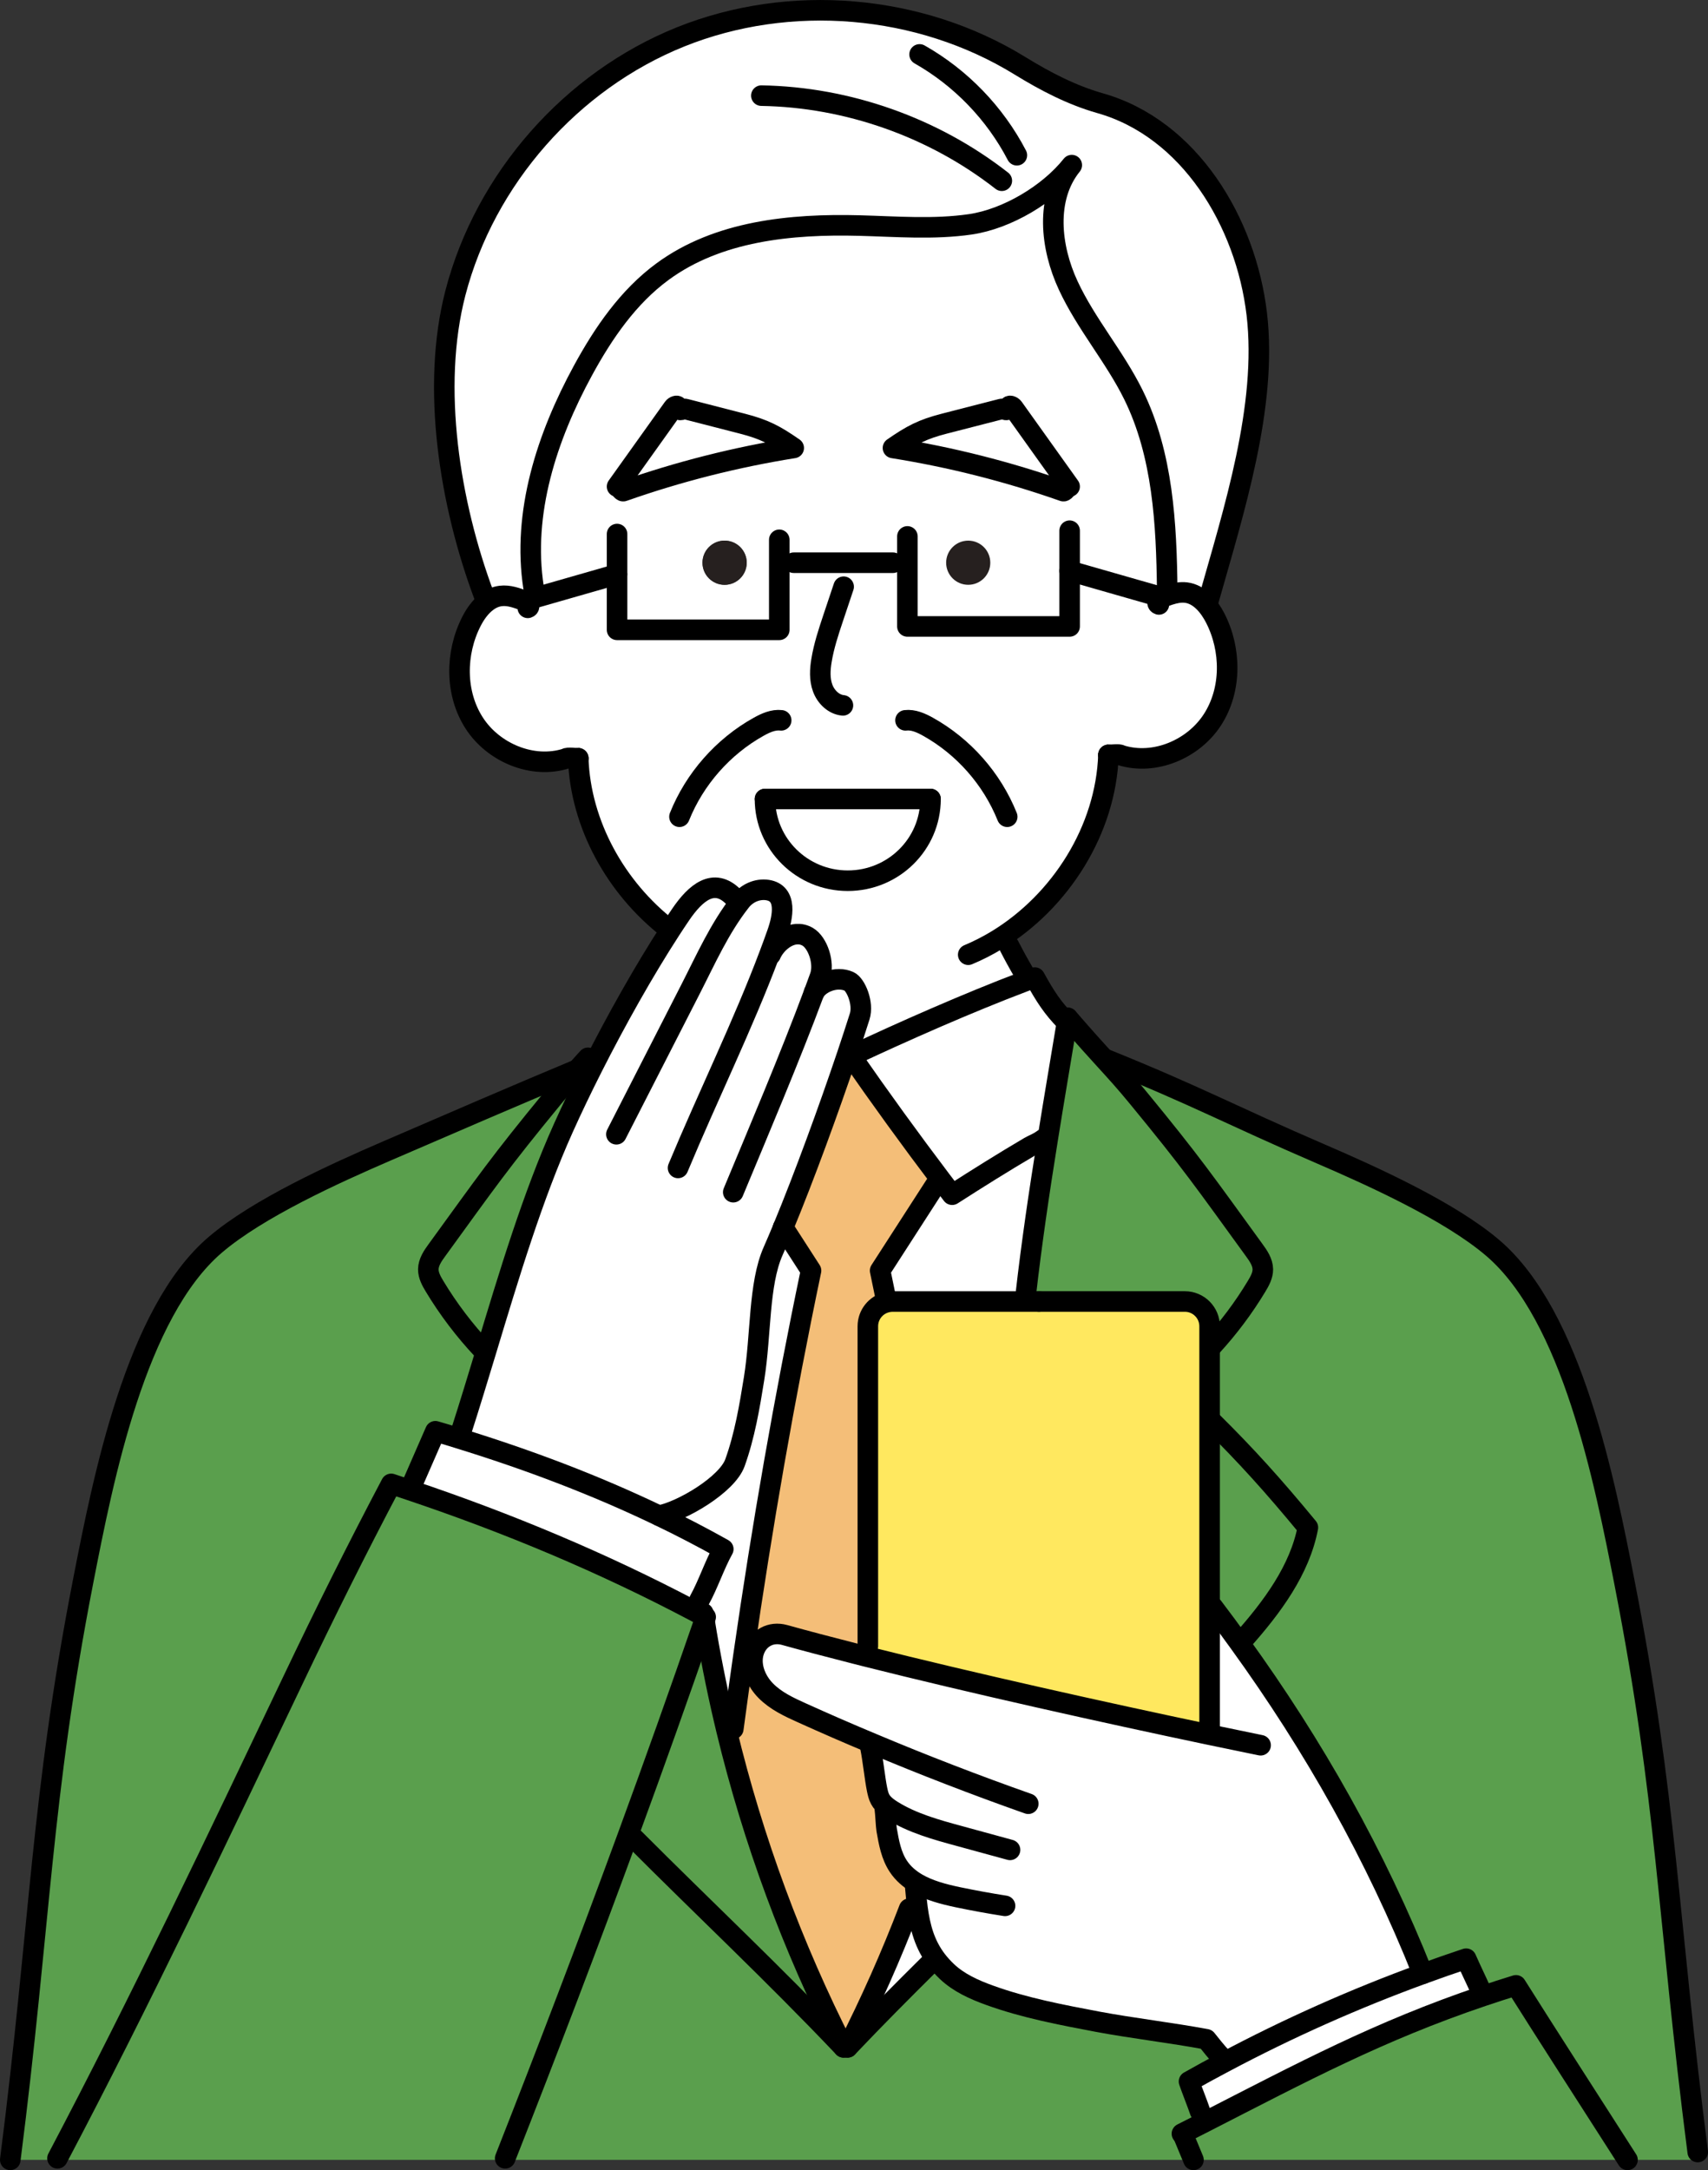 <?xml version="1.0" encoding="UTF-8"?>
<svg xmlns="http://www.w3.org/2000/svg" id="_レイヤー_2" data-name="レイヤー_2" viewBox="0 0 332.49 422.29">
  <rect x="0" y="0" width="332.49" height="422.29" fill="#333333" stroke="none"/>
  <defs>
    <style>
      .cls-1 {
        fill: none;
        stroke: #000;
        stroke-linecap: round;
        stroke-linejoin: round;
        stroke-width: 4px;
      }

      .cls-2 {
        fill: #5a9f4d;
      }

      .cls-3 {
        fill: #26201f;
      }

      .cls-4 {
        fill: #fff;
      }

      .cls-5 {
        fill: #ffe85f;
      }

      .cls-6 {
        fill: #f4be78;
      }
    </style>
  </defs>
  <g id="_レイヤー_1-2" data-name="レイヤー_1">
    <g>
      <g>
        <path class="cls-4" d="M164.99,398.4c4.47-8.77,8.47-17.79,11.99-26.98l1.61-.21c.51,3.84,1.42,7.17,3.73,10.21l-1.24.63c-5.35,5.3-10.73,10.7-16.09,16.35Z"></path>
        <path class="cls-2" d="M164.22,398.4c-13.65-14.37-27.33-27.17-40.74-40.62l-1.28-.47c5.14-14.01,10.14-28.04,14.94-41.97.13.83.27,1.66.41,2.5,1.08,6.34,2.38,12.64,3.89,18.89h0c5.16,21.36,12.82,42.1,22.78,61.67Z"></path>
        <path class="cls-2" d="M235.47,312.72v-35.99h.54c6.51,6.44,11.81,12.28,18.59,20.51-1.57,8.22-6.89,15.46-12.93,22.22l-.37.27c-1.68-2.35-3.42-4.69-5.18-7.01h-.65Z"></path>
        <path class="cls-2" d="M75.3,223.97c12.79-5.52,24.74-10.7,37.11-15.86-1.49,1.64-2.87,3.19-4.78,5.51-10.51,12.79-12.84,16.25-22.57,29.64-.82,1.12-1.66,2.35-1.68,3.73-.01,1.19.6,2.29,1.21,3.3,2.68,4.45,5.84,8.61,9.4,12.39l.64.19c-1.62,5.33-3.21,10.59-4.84,15.64l-2.73.68c-.77-.23-1.54-.46-2.31-.68-1.53,3.5-3.06,7.01-4.59,10.51l-.32.96c-1.23-.42-2.46-.83-3.69-1.23-6.65,12.6-13.01,25.36-19.14,38.23-14.45,30.3-29.73,62.51-45.82,93.01v.3H2c5.92-46.21,5.94-70.33,14.2-112.67,3.89-19.95,10.23-52.18,25.69-65.38,8.35-7.14,23.32-13.91,33.41-18.27Z"></path>
        <path class="cls-4" d="M165.67,205.48c10.07-4.74,22.91-10.4,33.65-14.46.36-.13.72-.27,1.07-.4l1.05-.39c2.06,3.74,3.49,5.9,5.97,8.44l.33.06c-1.24,7.49-2.57,15.26-3.81,23.05l-.8-.13c-1.11.83-1.97,1.07-2.73,1.52-5.26,3.1-9.93,6.03-15.05,9.31-.7-.92-1.41-1.85-2.11-2.77-6.03-7.97-11.89-16.05-17.57-24.23Z"></path>
        <path class="cls-4" d="M103.87,114.35l.54,1.9-2.31.66c-1.49-.56-3.05-1.14-4.64-.94-.98.12-1.85.52-2.63,1.1l-.59-1.14c-6.67-17.83-10.37-40.53-5.58-58.96,5.78-22.19,22.53-41.22,43.8-49.78,21.26-8.55,46.53-6.42,66.06,5.59,4.93,3.03,10.07,5.72,15.63,7.3,17.39,4.92,28.37,23.07,30.5,41.01,2.12,17.95-4.51,38.43-9.42,55.82l-.97.14c-.95-.92-2.08-1.58-3.38-1.74-1.07-.13-2.13.09-3.17.42-.06.02-.13.04-.19.06l-.3-.9c-.15-12.99-.84-26.42-6.58-38.07-3.65-7.4-9.2-13.76-12.68-21.24-3.49-7.48-4.51-17.04.68-23.45-4.48,5.65-12.59,10.47-19.73,11.52-7.14,1.04-14.41.43-21.63.24-13.34-.35-27.5,1.05-38.27,8.94-6.72,4.92-11.56,11.98-15.54,19.29-7.03,12.91-11.85,27.7-9.6,42.23Z"></path>
        <path class="cls-4" d="M94.63,262.87c4.45-14.73,9.05-30.07,15.07-43.45,1.66-3.69,3.56-7.66,5.62-11.73,4.62-9.13,10.01-18.74,15.18-26.71.67-1.03,1.33-2.03,1.99-3,2.91-4.28,6.46-7.28,10.25-3.51l1.45.9c1.23-1.57,3.2-2.46,5.18-2.18,3.97.58,3.02,5.3,1.96,8.31-.49,1.4-1,2.79-1.53,4.19l.22.08c1.04-2.49,4.32-5.15,7.21-3.48,1.95,1.13,3.33,5.1,2.39,7.74-.36,1.01-.74,2.05-1.14,3.11,1.07-1.97,4.36-3.26,6.79-2.18,1.32.58,2.89,4.28,2.08,6.84-.72,2.27-1.54,4.77-2.43,7.43-3.59,10.65-8.35,23.7-12.46,33.62h0c-.68,1.66-1.34,3.21-1.98,4.66-2.82,6.41-2.31,16.2-3.68,24.71-.89,5.55-1.83,11.13-3.73,16.42-1.54,4.26-10.35,9.46-14.79,10.29h0c-12.54-6.02-25.62-10.93-38.92-15.03-.76-.24-1.53-.47-2.3-.71l2.73-.68c1.63-5.05,3.22-10.31,4.84-15.64Z"></path>
        <path class="cls-4" d="M165.03,171.38c8.9,0,16.11-7.12,16.11-15.9h-32.22c0,8.78,7.22,15.9,16.11,15.9ZM110.22,147.6c-6.56,2.09-14.2-1.13-17.92-6.92-3.73-5.79-3.67-13.59-.54-19.73.74-1.46,1.76-2.91,3.07-3.88.78-.58,1.65-.98,2.63-1.1,1.59-.2,3.15.38,4.64.94l2.31-.66,15.71-4.5v10.81h31.58v-13.06h24.94v12.4h31.58v-10.81l18.02,5.16c.42-.16.85-.31,1.28-.46.06-.02.13-.04.19-.06,1.04-.33,2.1-.55,3.17-.42,1.3.16,2.43.82,3.38,1.74.95.91,1.72,2.08,2.32,3.25,3.13,6.13,3.19,13.93-.54,19.72-3.72,5.79-11.36,9.01-17.92,6.92-.09-.25-2.08-.03-2.34-.04h0s-.03.01,0,0c-.5,14.56-9.28,28.48-21.74,36.05l2.39,1.09c.89,1.75,1.84,3.48,2.83,5.17l1.13,1.41c-.35.13-.71.27-1.07.4-10.74,4.06-23.58,9.72-33.65,14.46l-.75-.25c.89-2.66,1.71-5.16,2.43-7.43.81-2.56-.76-6.26-2.08-6.84-2.43-1.08-5.72.21-6.79,2.18.4-1.06.78-2.1,1.14-3.11.94-2.64-.44-6.61-2.39-7.74-2.89-1.67-6.17.99-7.21,3.48l-.22-.08c.53-1.4,1.04-2.79,1.53-4.19,1.06-3.01,2.01-7.73-1.96-8.31-1.98-.28-3.95.61-5.18,2.18l-1.45-.9c-3.79-3.77-7.34-.77-10.25,3.51-.66.97-1.32,1.97-1.99,3l-.37-.25c-10.22-7.93-17.13-20.3-17.57-33.17t0-.01h0c-.24.02-2.25-.2-2.34.05Z"></path>
        <path class="cls-6" d="M152.72,318.15c-2.67-.74-5.15.62-5.98,3.27-.09.29-.16.58-.2.88l-1.79-.25h0c3.62-25.12,7.92-49.88,13.13-74.8-1.8-2.8-3.61-5.59-5.42-8.39h0c4.11-9.93,8.87-22.98,12.46-33.63l.75.25c5.68,8.18,11.54,16.26,17.57,24.23l-1.16.88c-3.58,5.55-7.17,11.1-10.75,16.66.36,1.76.73,3.52,1.09,5.29l.22.86c-2.13.5-3.7,2.41-3.7,4.68v62.25l-2.61,1.42c-4.9-1.25-9.49-2.45-13.61-3.6Z"></path>
        <path class="cls-2" d="M122.2,357.31c-7.72,21.06-15.75,42.09-23.86,62.68v.3H11.19v-.3c16.09-30.5,31.37-62.71,45.82-93.01,6.13-12.87,12.49-25.63,19.14-38.23,1.23.4,2.46.81,3.69,1.23,19.05,6.4,37.44,14.08,55.22,23.46.65.33,1.29.68,1.94,1.02.04.29.09.58.14.88-4.8,13.93-9.8,27.96-14.94,41.97Z"></path>
        <path class="cls-4" d="M148.92,155.48h32.22c0,8.78-7.21,15.9-16.11,15.9s-16.11-7.12-16.11-15.9Z"></path>
        <path class="cls-4" d="M288.66,388.41c-20.11,6.78-35.09,14.78-54.27,24.6l-.78-2.14c-.51-1.52-1.64-4.32-2.15-5.83,2.28-1.29,4.58-2.54,6.89-3.76,12.46-6.62,25.38-12.37,38.63-17.2,2.79-1.02,5.6-2,8.43-2.94,1.5,3.37,1.55,3.29,3.05,6.66l.2.61Z"></path>
        <path class="cls-2" d="M98.34,419.99c8.11-20.59,16.14-41.62,23.86-62.68l1.28.47c13.41,13.45,27.09,26.25,40.74,40.62h.77c5.36-5.65,10.74-11.05,16.09-16.35l1.24-.63c.58.76,1.26,1.51,2.03,2.24,2.31,2.18,5.28,3.51,8.26,4.59,6.82,2.47,13.99,3.82,21.11,5.17,6.63,1.24,14.5,2.17,21.12,3.41.81,1.03,2.04,2.57,3.12,3.71l.39.74c-2.31,1.22-4.61,2.47-6.89,3.76.51,1.51,1.64,4.31,2.15,5.83l.78,2.14c-1.38.7-2.78,1.41-4.2,2.13-.04.02-.07.04-.11.06h.14c.68,1.66,1.38,3.36,2.11,5.09H98.34v-.3Z"></path>
        <path class="cls-4" d="M172.42,252.54c-.36-1.77-.73-3.53-1.09-5.29,3.58-5.56,7.17-11.11,10.75-16.66l1.16-.88c.7.92,1.41,1.85,2.11,2.77,5.12-3.28,9.79-6.21,15.05-9.31.76-.45,1.62-.69,2.73-1.52l.8.13c-1.64,10.2-3.15,20.45-4.25,30.18v1.3h-25.91c-.39,0-.77.05-1.13.14l-.22-.86Z"></path>
        <path class="cls-6" d="M142.75,336.42c.64-4.81,1.31-9.59,2-14.37l1.79.25c-.35,2.4.79,4.94,2.53,6.7,1.95,1.98,4.53,3.18,7.06,4.32,4.54,2.05,9.1,4.04,13.69,5.95l-.36.86c.43,2.01.86,6.09,1.28,8.1.14.65.28,1.31.6,1.9.31.58.78,1.05,1.3,1.46l-.39.49c.12.66.23,3.32.35,3.98.43,2.48.89,5.04,2.29,7.13.92,1.38,2.14,2.42,3.55,3.26l-.29.47c.13,1.5.26,2.93.44,4.29l-1.61.21c-3.52,9.19-7.52,18.21-11.99,26.98h-.77c-9.96-19.57-17.62-40.31-22.78-61.66h0s1.31-.32,1.31-.32Z"></path>
        <circle class="cls-3" cx="188.48" cy="109.5" r="4.3"></circle>
        <path class="cls-2" d="M295.11,386.33c-2.21.68-4.36,1.37-6.45,2.08l-.2-.61c-1.5-3.37-1.55-3.29-3.05-6.66-2.83.94-5.64,1.92-8.43,2.94-9.19-23.08-21.19-44.31-35.68-64.35l.37-.27c6.04-6.76,11.36-14,12.93-22.22-6.78-8.23-12.08-14.07-18.59-20.51h-.54v-14.72h.37c3.31-3.6,6.26-7.53,8.78-11.72.61-1.01,1.22-2.11,1.21-3.3-.02-1.38-.86-2.61-1.68-3.73-9.73-13.39-12.06-16.85-22.58-29.64-2.62-3.19-4.23-4.94-6.5-7.43l.11-.1c18.09,7.31,24.05,10.74,42.01,18.49,10.09,4.35,25.06,11.13,33.41,18.27,15.46,13.2,21.79,45.43,25.69,65.38,8.26,42.33,8.27,64.34,14.2,110.54v1.52h-13.67c-8.2-12.79-15.97-24.85-21.71-33.96Z"></path>
        <path class="cls-4" d="M156.13,333.32c-2.53-1.14-5.11-2.34-7.06-4.32-1.74-1.76-2.88-4.3-2.53-6.7.04-.3.11-.59.2-.88.83-2.65,3.31-4.01,5.98-3.27,4.12,1.15,8.71,2.35,13.61,3.6.7.18,1.41.36,2.12.54,20.86,5.25,46.84,11.03,66.85,15.23l.17-.8v-24h.65c1.76,2.32,3.5,4.66,5.18,7.01,14.49,20.04,26.49,41.27,35.68,64.35-13.25,4.83-26.17,10.58-38.63,17.2l-.39-.74c-1.08-1.14-2.31-2.68-3.12-3.71-6.62-1.24-14.49-2.17-21.12-3.41-7.12-1.35-14.29-2.7-21.11-5.17-2.98-1.08-5.95-2.41-8.26-4.59-.77-.73-1.45-1.48-2.03-2.24-2.31-3.04-3.22-6.37-3.73-10.21-.18-1.36-.31-2.79-.44-4.29l.29-.47c-1.41-.84-2.63-1.88-3.55-3.26-1.4-2.09-1.86-4.65-2.29-7.13-.12-.66-.23-3.32-.35-3.98l.39-.49c-.52-.41-.99-.88-1.3-1.46-.32-.59-.46-1.25-.6-1.9-.42-2.01-.85-6.09-1.28-8.1l.36-.86c-4.59-1.91-9.15-3.9-13.69-5.95Z"></path>
        <path class="cls-5" d="M168.94,320.33v-62.25c0-2.27,1.57-4.18,3.7-4.68.36-.09.74-.14,1.13-.14h56.88c2.66,0,4.82,2.16,4.82,4.82v78.64l-.17.8c-20.01-4.2-45.99-9.98-66.85-15.23-.71-.18-1.42-.36-2.12-.54l2.61-1.42Z"></path>
        <path class="cls-2" d="M235.47,262.01v-3.93c0-2.66-2.16-4.82-4.82-4.82h-30.97v-1.3c1.1-9.73,2.61-19.98,4.25-30.18,1.24-7.79,2.57-15.56,3.81-23.05.04-.22.07-.44.11-.66,3.31,3.82,5.46,6.2,7.22,8.12,2.27,2.49,3.88,4.24,6.5,7.43,10.52,12.79,12.85,16.25,22.58,29.64.82,1.12,1.66,2.35,1.68,3.73.01,1.19-.6,2.29-1.21,3.3-2.52,4.19-5.47,8.12-8.78,11.72h-.37Z"></path>
        <path class="cls-4" d="M206.99,95.57c-10.77-3.79-21.88-6.6-33.16-8.4,3.64-2.52,5.72-3.63,10-4.73,3.66-.94,7.32-1.88,10.98-2.82.3-.08.68-.14.89.1.21.23.89-.28.71-.54.04-.38.64-.14.86.17,3.65,5.11,7.3,10.22,10.95,15.33-.25-.2-.93,1-1.23.89Z"></path>
        <path class="cls-4" d="M89.36,279.9c13.3,4.1,26.38,9.01,38.92,15.04,4.24,2.03,8.42,4.2,12.52,6.5-1.7,3.05-2.94,6.86-4.63,9.91l-1.11,2.09c-17.78-9.38-36.17-17.06-55.22-23.46l.32-.96c1.53-3.5,3.06-7.01,4.59-10.51.77.22,1.54.45,2.31.68.77.24,1.54.47,2.3.71Z"></path>
        <path class="cls-4" d="M144.75,322.05c-.69,4.78-1.36,9.56-2,14.37l-1.31.31c-1.51-6.25-2.81-12.55-3.89-18.89-.14-.84-.28-1.67-.41-2.5.07-.23.15-.45.23-.68-.12-.07-.25-.13-.37-.2-.65-.34-1.29-.69-1.94-1.02l1.11-2.09c1.69-3.05,2.93-6.86,4.63-9.91-4.1-2.3-8.28-4.47-12.52-6.5h0c4.44-.84,13.25-6.04,14.79-10.3,1.9-5.29,2.84-10.87,3.73-16.42,1.37-8.51.86-18.3,3.68-24.71.64-1.45,1.3-3,1.98-4.65,1.81,2.8,3.62,5.59,5.42,8.39-5.21,24.92-9.51,49.68-13.13,74.79h0Z"></path>
        <path class="cls-4" d="M188.48,113.8c2.37,0,4.3-1.92,4.3-4.3s-1.93-4.3-4.3-4.3-4.3,1.93-4.3,4.3,1.92,4.3,4.3,4.3ZM173.83,87.17c11.28,1.8,22.39,4.61,33.16,8.4.3.11.98-1.09,1.23-.89-3.65-5.11-7.3-10.22-10.95-15.33-.22-.31-.82-.55-.86-.17.18.26-.5.77-.71.54-.21-.24-.59-.18-.89-.1-3.66.94-7.32,1.88-10.98,2.82-4.28,1.1-6.36,2.21-10,4.73ZM144.51,82.44c-3.66-.94-7.32-1.88-10.97-2.82-.31-.08-.69-.14-.9.1-.21.23-.89-.28-.71-.54-.04-.38-.64-.14-.86.17-3.65,5.11-7.3,10.22-10.95,15.33.25-.2.93,1,1.23.89,10.77-3.79,21.88-6.6,33.16-8.4-3.63-2.52-5.72-3.63-10-4.73ZM141.05,113.8c2.38,0,4.31-1.92,4.31-4.3s-1.93-4.3-4.31-4.3-4.3,1.93-4.3,4.3,1.93,4.3,4.3,4.3ZM120.12,111.75l-15.71,4.5-.54-1.9c-2.25-14.53,2.57-29.32,9.6-42.23,3.98-7.31,8.82-14.37,15.54-19.29,10.77-7.89,24.93-9.29,38.27-8.94,7.22.19,14.49.8,21.63-.24,7.14-1.05,15.25-5.87,19.73-11.52-5.19,6.41-4.17,15.97-.68,23.45,3.48,7.48,9.03,13.84,12.68,21.24,5.74,11.65,6.43,25.08,6.58,38.07l.3.9c-.43.15-.86.3-1.28.46l-18.02-5.16v10.81h-31.58v-12.4h-24.94v13.06h-31.58v-10.81Z"></path>
        <path class="cls-4" d="M121.35,95.57c-.3.11-.98-1.09-1.23-.89,3.65-5.11,7.3-10.22,10.95-15.33.22-.31.82-.55.86-.17-.18.26.5.77.71.54.21-.24.59-.18.9-.1,3.65.94,7.31,1.88,10.97,2.82,4.28,1.1,6.37,2.21,10,4.73-11.28,1.8-22.39,4.61-33.16,8.4Z"></path>
        <path class="cls-2" d="M115.32,207.69c-2.06,4.07-3.96,8.04-5.62,11.73-6.02,13.38-10.62,28.72-15.07,43.45l-.64-.19c-3.56-3.78-6.72-7.94-9.4-12.39-.61-1.01-1.22-2.11-1.21-3.3.02-1.38.86-2.61,1.68-3.73,9.73-13.39,12.06-16.85,22.57-29.64,1.91-2.32,3.29-3.87,4.78-5.51.47-.2.94-.4,1.42-.6l1.49.18Z"></path>
        <path class="cls-2" d="M316.82,420.29h-84.49c-.73-1.73-1.43-3.43-2.11-5.09h-.14s.07-.04.11-.06c1.42-.72,2.82-1.43,4.2-2.13,19.18-9.82,34.16-17.82,54.27-24.6,2.09-.71,4.24-1.4,6.45-2.08,5.74,9.11,13.51,21.17,21.71,33.96Z"></path>
        <path class="cls-3" d="M141.05,105.2c2.38,0,4.31,1.93,4.31,4.3s-1.93,4.3-4.31,4.3-4.3-1.92-4.3-4.3,1.93-4.3,4.3-4.3Z"></path>
      </g>
      <g>
        <path class="cls-1" d="M215.18,206.09c18.09,7.31,24.05,10.74,42.01,18.49,10.09,4.35,25.06,11.13,33.41,18.27,15.46,13.2,21.79,45.43,25.69,65.38,8.26,42.33,8.27,64.34,14.2,110.54"></path>
        <path class="cls-1" d="M113.83,207.51c-.48.2-.95.4-1.42.6-12.37,5.16-24.32,10.34-37.11,15.86-10.09,4.36-25.06,11.13-33.41,18.27-15.46,13.2-21.8,45.43-25.69,65.38-8.26,42.34-8.28,66.46-14.2,112.67"></path>
        <path class="cls-1" d="M202.24,253.26h28.41c2.66,0,4.82,2.16,4.82,4.82v78.64"></path>
        <path class="cls-1" d="M168.94,320.33v-62.25c0-2.27,1.57-4.18,3.7-4.68.36-.09.74-.14,1.13-.14h28.47"></path>
        <path class="cls-1" d="M245.4,339.61c-3.13-.64-6.52-1.34-10.1-2.09-20.01-4.2-45.99-9.98-66.85-15.23-.71-.18-1.42-.36-2.12-.54-4.9-1.25-9.49-2.45-13.61-3.6-2.67-.74-5.15.62-5.98,3.27-.09.29-.16.58-.2.88-.35,2.4.79,4.94,2.53,6.7,1.95,1.98,4.53,3.18,7.06,4.32,4.54,2.05,9.1,4.04,13.69,5.95,10,4.21,20.12,8.11,30.35,11.72"></path>
        <path class="cls-1" d="M169.46,340.13c.43,2.01.86,6.09,1.28,8.1.14.65.28,1.31.6,1.9.31.58.78,1.05,1.3,1.46.31.25.65.48.98.69,3.98,2.49,8.59,3.76,13.12,4.99,3.29.9,6.59,1.8,9.88,2.7"></path>
        <path class="cls-1" d="M172.25,352.08c.12.66.23,3.32.35,3.98.43,2.48.89,5.04,2.29,7.13.92,1.38,2.14,2.42,3.55,3.26h0c2.39,1.41,5.29,2.16,8.05,2.74,3.04.63,6.09,1.19,9.16,1.67"></path>
        <path class="cls-1" d="M237.96,400.54c-1.08-1.14-2.31-2.68-3.12-3.71-6.62-1.24-14.49-2.17-21.12-3.41-7.12-1.35-14.29-2.7-21.11-5.17-2.98-1.08-5.95-2.41-8.26-4.59-.77-.73-1.45-1.48-2.03-2.24-2.31-3.04-3.22-6.37-3.73-10.21-.18-1.36-.31-2.79-.44-4.29"></path>
        <path class="cls-1" d="M236.12,312.72c1.76,2.32,3.5,4.66,5.18,7.01,14.49,20.04,26.49,41.27,35.68,64.35"></path>
        <path class="cls-1" d="M230.08,415.2s.07-.04.11-.06c1.42-.72,2.82-1.43,4.2-2.13,19.18-9.82,34.16-17.82,54.27-24.6,2.09-.71,4.24-1.4,6.45-2.08,5.74,9.11,13.51,21.17,21.71,33.96"></path>
        <path class="cls-1" d="M288.46,387.8c-1.5-3.37-1.55-3.29-3.05-6.66-2.83.94-5.64,1.92-8.43,2.94-13.25,4.83-26.17,10.58-38.63,17.2-2.31,1.22-4.61,2.47-6.89,3.76.51,1.51,1.64,4.31,2.15,5.83"></path>
        <path class="cls-1" d="M230.22,415.2c.68,1.66,1.38,3.36,2.11,5.09"></path>
        <path class="cls-1" d="M119.99,220.72c4.64-9.07,9.72-19.02,14.36-28.09,3.06-5.97,5.68-11.96,9.84-17.26,1.23-1.57,3.2-2.46,5.18-2.18,3.97.58,3.02,5.3,1.96,8.31-.49,1.4-1,2.79-1.53,4.19-5.16,13.73-11.95,27.53-17.81,41.58"></path>
        <path class="cls-1" d="M158.47,193.16c-4.57,12.32-10.95,27.35-15.73,38.83"></path>
        <path class="cls-1" d="M150.02,185.77c1.04-2.49,4.32-5.15,7.21-3.48,1.95,1.13,3.33,5.1,2.39,7.74-.36,1.01-.74,2.05-1.14,3.11"></path>
        <path class="cls-1" d="M152.46,238.86c-.68,1.65-1.34,3.2-1.98,4.65-2.82,6.41-2.31,16.2-3.68,24.71-.89,5.55-1.83,11.13-3.73,16.42-1.54,4.26-10.35,9.46-14.79,10.29"></path>
        <path class="cls-1" d="M158.47,193.16s.01-.01.01-.02c1.07-1.97,4.36-3.26,6.79-2.18,1.32.58,2.89,4.28,2.08,6.84-.72,2.27-1.54,4.77-2.43,7.43-3.59,10.65-8.35,23.7-12.46,33.62"></path>
        <path class="cls-1" d="M142.74,174.47c-3.79-3.77-7.34-.77-10.25,3.51-.66.97-1.32,1.97-1.99,3-5.17,7.97-10.56,17.58-15.18,26.71-2.06,4.07-3.96,8.04-5.62,11.73-6.02,13.38-10.62,28.72-15.07,43.45-1.62,5.33-3.21,10.59-4.84,15.64"></path>
        <path class="cls-1" d="M80.16,289.02c1.53-3.5,3.06-7.01,4.59-10.51.77.22,1.54.45,2.31.68.77.24,1.54.47,2.3.71,13.3,4.1,26.38,9.01,38.92,15.04,4.24,2.03,8.42,4.2,12.52,6.5-1.7,3.05-2.94,6.86-4.63,9.91"></path>
        <path class="cls-1" d="M98.34,419.99c8.11-20.59,16.14-41.62,23.86-62.68,5.14-14.01,10.14-28.04,14.94-41.97.07-.23.15-.45.23-.68-.12-.07-.25-.13-.37-.2-.65-.34-1.29-.69-1.94-1.02-17.78-9.38-36.17-17.06-55.22-23.46-1.23-.42-2.46-.83-3.69-1.23-6.65,12.6-13.01,25.36-19.14,38.23-14.45,30.3-29.73,62.51-45.82,93.01"></path>
        <path class="cls-1" d="M123.48,357.78c13.41,13.45,27.09,26.25,40.74,40.62"></path>
        <path class="cls-1" d="M114.46,205.84c-.3.34-.6.66-.88.97-.41.45-.8.88-1.17,1.3-1.49,1.64-2.87,3.19-4.78,5.51-10.51,12.79-12.84,16.25-22.57,29.64-.82,1.12-1.66,2.35-1.68,3.73-.01,1.19.6,2.29,1.21,3.3,2.68,4.45,5.84,8.61,9.4,12.39"></path>
        <path class="cls-1" d="M136.91,313.9c.03.19.06.37.09.56.04.29.09.58.14.88.13.83.27,1.66.41,2.5,1.08,6.34,2.38,12.64,3.89,18.89h0c5.16,21.36,12.82,42.1,22.78,61.67"></path>
        <path class="cls-1" d="M152.46,238.85h0c1.81,2.81,3.62,5.6,5.42,8.4-5.21,24.92-9.51,49.68-13.13,74.79h0c-.69,4.79-1.36,9.57-2,14.38"></path>
        <path class="cls-1" d="M181.08,382.05c-5.35,5.3-10.73,10.7-16.09,16.35"></path>
        <path class="cls-1" d="M236.01,276.73c6.51,6.44,11.81,12.28,18.59,20.51-1.57,8.22-6.89,15.46-12.93,22.22"></path>
        <path class="cls-1" d="M207.85,198.07c3.31,3.82,5.46,6.2,7.22,8.12,2.27,2.49,3.88,4.24,6.5,7.43,10.52,12.79,12.85,16.25,22.58,29.64.82,1.12,1.66,2.35,1.68,3.73.01,1.19-.6,2.29-1.21,3.3-2.52,4.19-5.47,8.12-8.78,11.72"></path>
        <path class="cls-1" d="M165.67,205.48c5.68,8.18,11.54,16.26,17.57,24.23.7.92,1.41,1.85,2.11,2.77,5.12-3.28,9.79-6.21,15.05-9.31.76-.45,1.62-.69,2.73-1.52"></path>
        <path class="cls-1" d="M207.41,198.67c-2.48-2.54-3.91-4.7-5.97-8.44l-1.05.39c-.35.13-.71.27-1.07.4-10.74,4.06-23.58,9.72-33.65,14.46"></path>
        <path class="cls-1" d="M176.98,371.42c-3.52,9.19-7.52,18.21-11.99,26.98"></path>
        <path class="cls-1" d="M207.85,198.07c-.04.22-.07.44-.11.66-1.24,7.49-2.57,15.26-3.81,23.05-1.64,10.2-3.15,20.45-4.25,30.18"></path>
        <path class="cls-1" d="M182.08,230.59c-3.58,5.55-7.17,11.1-10.75,16.66.36,1.76.73,3.52,1.09,5.29"></path>
        <path class="cls-1" d="M199.26,189.21c-.99-1.69-1.94-3.42-2.83-5.17"></path>
        <path class="cls-1" d="M112.56,147.56c.44,12.87,7.35,25.24,17.57,33.17"></path>
        <path class="cls-1" d="M112.56,147.56s.03,0,0-.01h0Z"></path>
        <path class="cls-1" d="M102.74,118.28c.63-.2-.02-1.13-.64-1.37-1.49-.56-3.05-1.14-4.64-.94-.98.12-1.85.52-2.63,1.1-1.31.97-2.33,2.42-3.07,3.88-3.13,6.14-3.19,13.94.54,19.73,3.72,5.79,11.36,9.01,17.92,6.92.09-.25,2.1-.03,2.34-.04"></path>
        <path class="cls-1" d="M144.51,82.44c4.28,1.1,6.37,2.21,10,4.73-11.28,1.8-22.39,4.61-33.16,8.4-.3.11-.98-1.09-1.23-.89,3.65-5.11,7.3-10.22,10.95-15.33.22-.31.82-.55.86-.17-.18.26.5.77.71.54.21-.24.59-.18.9-.1,3.65.94,7.31,1.88,10.97,2.82Z"></path>
        <polyline class="cls-1" points="151.7 105.04 151.7 109.5 151.7 122.56 120.12 122.56 120.12 111.75 120.12 103.92"></polyline>
        <polyline class="cls-1" points="102.1 116.91 104.41 116.25 120.12 111.75"></polyline>
        <path class="cls-1" d="M152.07,140.17c-1.54-.18-3.03.5-4.38,1.25-6.93,3.86-12.47,10.15-15.42,17.51"></path>
        <path class="cls-1" d="M215.78,146.9c-.5,14.56-9.28,28.48-21.74,36.05-1.78,1.08-3.64,2.03-5.56,2.83"></path>
        <path class="cls-1" d="M215.78,146.9s-.03,0,0-.01h0Z"></path>
        <path class="cls-1" d="M225.6,117.62c-.63-.2.02-1.13.64-1.37.42-.16.85-.31,1.28-.46.06-.02.13-.04.19-.06,1.04-.33,2.1-.55,3.17-.42,1.3.16,2.43.82,3.38,1.74.95.91,1.72,2.08,2.32,3.25,3.13,6.13,3.19,13.93-.54,19.72-3.72,5.79-11.36,9.01-17.92,6.92-.09-.25-2.08-.03-2.34-.04"></path>
        <path class="cls-1" d="M197.27,79.35c-.22-.31-.82-.55-.86-.17.18.26-.5.77-.71.54-.21-.24-.59-.18-.89-.1-3.66.94-7.32,1.88-10.98,2.82-4.28,1.1-6.36,2.21-10,4.73,11.28,1.8,22.39,4.61,33.16,8.4.3.11.98-1.09,1.23-.89-3.65-5.11-7.3-10.22-10.95-15.33Z"></path>
        <polyline class="cls-1" points="176.64 104.38 176.64 109.5 176.64 121.9 208.22 121.9 208.22 111.09 208.22 103.27"></polyline>
        <line class="cls-1" x1="226.24" y1="116.25" x2="208.22" y2="111.09"></line>
        <path class="cls-1" d="M176.27,140.17c1.54-.18,3.03.5,4.38,1.25,6.93,3.86,12.47,10.15,15.42,17.51"></path>
        <path class="cls-1" d="M227.22,114.89c-.15-12.99-.84-26.42-6.58-38.07-3.65-7.4-9.2-13.76-12.68-21.24-3.49-7.48-4.51-17.04.68-23.45-4.48,5.65-12.59,10.47-19.73,11.52-7.14,1.04-14.41.43-21.63.24-13.34-.35-27.5,1.05-38.27,8.94-6.72,4.92-11.56,11.98-15.54,19.29-7.03,12.91-11.85,27.7-9.6,42.23"></path>
        <path class="cls-1" d="M235.23,116.91c4.91-17.39,11.54-37.87,9.42-55.82-2.13-17.94-13.11-36.09-30.5-41.01-5.56-1.58-10.7-4.27-15.63-7.3C178.99.77,153.72-1.36,132.46,7.19c-21.27,8.56-38.02,27.59-43.8,49.78-4.79,18.43-1.09,41.13,5.58,58.96"></path>
        <line class="cls-1" x1="154.51" y1="109.5" x2="173.83" y2="109.5"></line>
        <path class="cls-1" d="M181.14,155.48c0,8.78-7.21,15.9-16.11,15.9s-16.11-7.12-16.11-15.9"></path>
        <path class="cls-1" d="M164.23,114.17c-.68,2.04-1.36,4.08-2.05,6.12-.9,2.7-1.8,5.41-2.26,8.22-.3,1.79-.4,3.68.23,5.39s2.13,3.19,3.94,3.36"></path>
        <path class="cls-1" d="M148.21,18.61c16.84.28,33.54,6.19,46.81,16.56"></path>
        <path class="cls-1" d="M179.01,10.59c8.02,4.54,14.68,11.44,18.94,19.62"></path>
        <line class="cls-1" x1="148.92" y1="155.48" x2="181.14" y2="155.48"></line>
      </g>
    </g>
  </g>
</svg>
